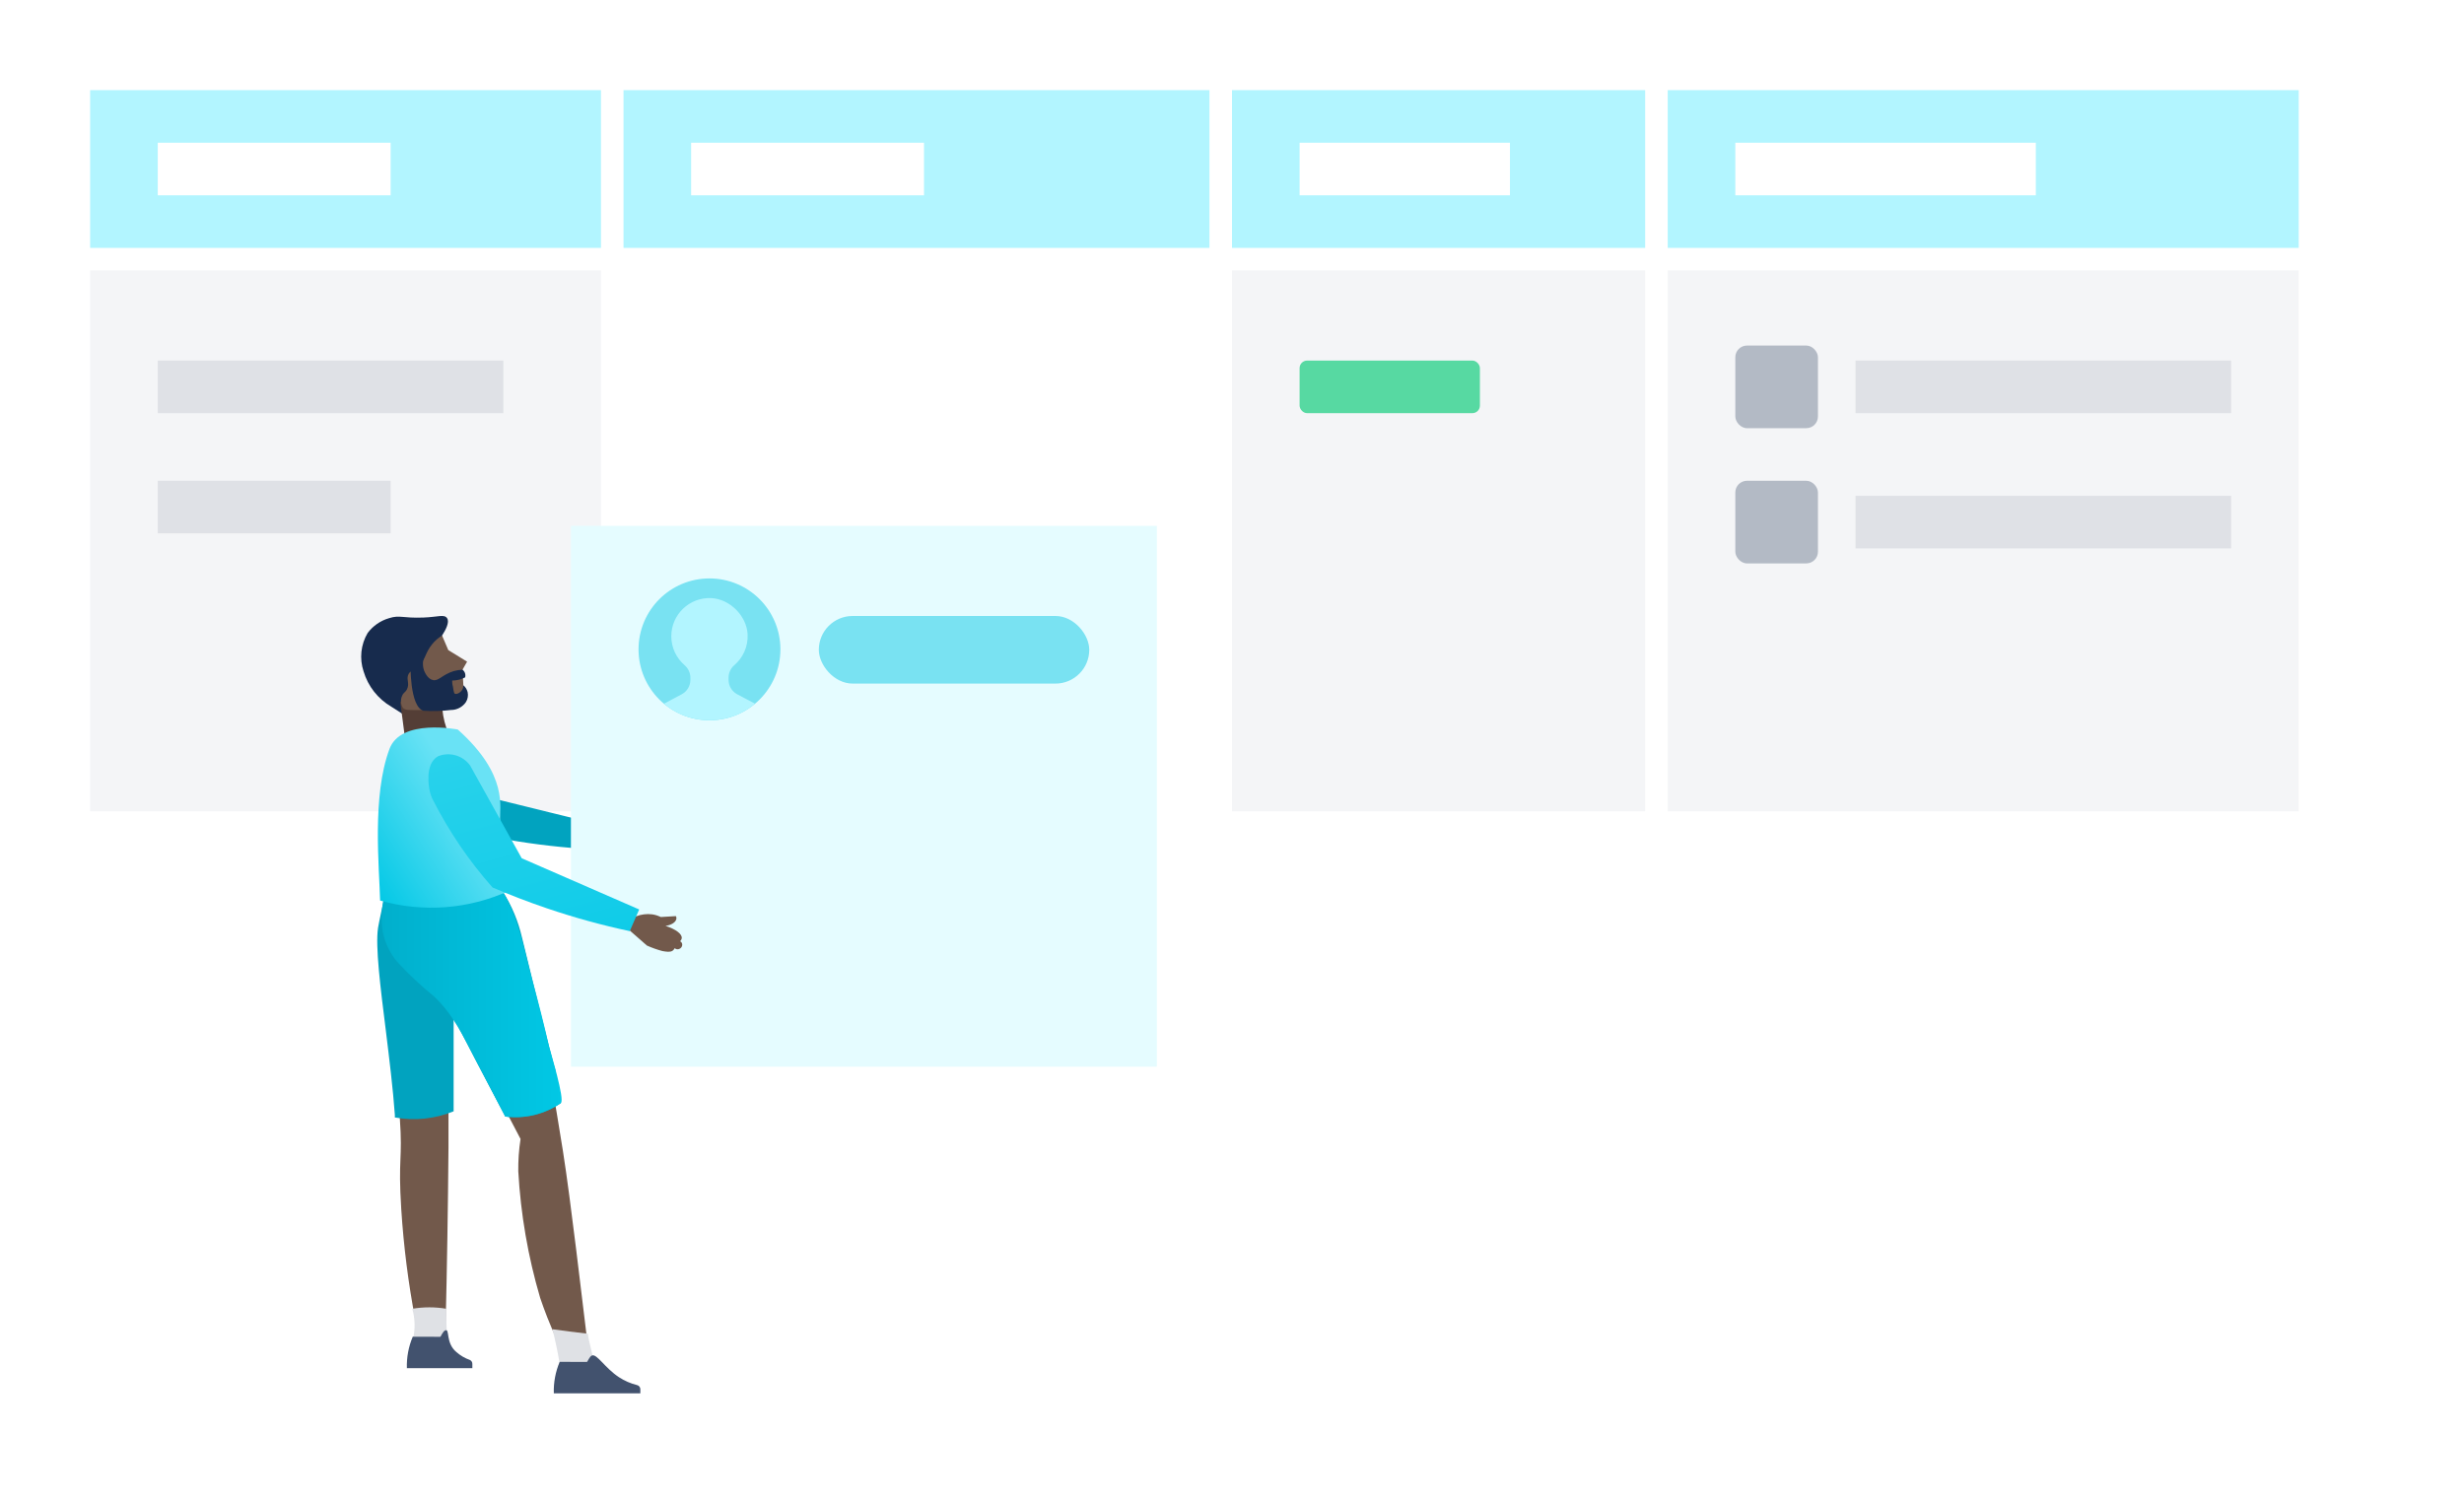 <svg width="328" height="200" viewBox="0 0 328 200" fill="none" xmlns="http://www.w3.org/2000/svg">
<rect width="328" height="200" fill="white"/>
<rect x="12" y="12" width="68" height="21" fill="#B2F5FF"/>
<rect x="21" y="19" width="31" height="7" fill="white"/>
<rect x="12" y="36" width="68" height="72" fill="#F4F5F7"/>
<rect x="21" y="48" width="46" height="7" fill="#DFE1E6"/>
<rect x="21" y="64" width="31" height="7" fill="#DFE1E6"/>
<rect x="222" y="12" width="84" height="21" fill="#B2F5FF"/>
<rect x="231" y="19" width="40" height="7" fill="white"/>
<rect x="222" y="36" width="84" height="72" fill="#F4F5F7"/>
<rect x="164" y="12" width="55" height="21" fill="#B2F5FF"/>
<rect x="173" y="19" width="28" height="7" fill="white"/>
<rect x="164" y="36" width="55" height="72" fill="#F4F5F7"/>
<rect x="173" y="48" width="24" height="7" rx="1" fill="#57D9A2"/>
<rect x="83" y="12" width="78" height="21" fill="#B2F5FF"/>
<rect x="92" y="19" width="31" height="7" fill="white"/>
<path d="M81.024 110.08L80.278 113.138C76.467 112.982 72.669 112.604 68.903 112.006C66.195 111.573 63.643 111.055 61.284 110.49C57.606 107.535 64.462 106 64.462 106L81.024 110.08Z" fill="#01A3BF"/>
<rect width="78" height="72" transform="matrix(-1 0 0 1 154 70)" fill="#E5FCFF"/>
<path fill-rule="evenodd" clip-rule="evenodd" d="M103.886 86.443C103.886 91.658 99.658 95.886 94.443 95.886C89.228 95.886 85 91.658 85 86.443C85 81.228 89.228 77 94.443 77C99.658 77 103.886 81.228 103.886 86.443Z" fill="#79E2F2"/>
<path fill-rule="evenodd" clip-rule="evenodd" d="M90.745 92.426L88.377 93.678C90.018 95.055 92.133 95.886 94.443 95.886C96.753 95.886 98.868 95.055 100.509 93.678L98.141 92.426C97.429 92.049 96.984 91.31 96.984 90.505V90.248C96.984 89.607 97.243 88.982 97.731 88.567C98.893 87.581 99.606 86.084 99.517 84.421C99.387 81.969 97.14 79.737 94.687 79.622C91.769 79.486 89.361 81.811 89.361 84.698C89.361 86.226 90.037 87.593 91.104 88.524C91.596 88.952 91.902 89.554 91.902 90.206V90.505C91.902 91.31 91.457 92.049 90.745 92.426Z" fill="#B2F5FF"/>
<rect x="109" y="82" width="36" height="9" rx="4.5" fill="#79E2F2"/>
<rect x="231" y="46" width="11" height="11" rx="1.554" fill="#B3BAC5"/>
<rect x="247" y="48" width="50" height="7" fill="#DFE1E6"/>
<rect x="231" y="64" width="11" height="11" rx="1.554" fill="#B3BAC5"/>
<rect x="247" y="66" width="50" height="7" fill="#DFE1E6"/>
<path d="M51.912 119.401C52.151 118.366 52.531 117.37 53.043 116.44C53.49 116.581 53.944 116.698 54.403 116.789C54.909 116.885 55.306 116.921 55.523 116.958C56.726 117.126 59.013 117.403 65.152 117.872C65.584 118.391 65.985 118.933 66.356 119.497C67.479 121.312 68.292 123.301 68.763 125.383C72.94 142.583 73.252 143.173 73.252 143.173C73.838 146.479 74.4 149.833 74.938 153.235C75.997 159.964 77.453 172.686 78.248 179.126C78.102 179.591 77.832 180.008 77.465 180.33C77.117 180.614 76.703 180.808 76.262 180.895C74.673 181.112 71.904 172.771 71.904 172.771C70.288 167.285 69.311 161.63 68.992 155.92C68.973 154.481 69.074 153.044 69.293 151.623C67.487 148.196 65.682 144.75 63.876 141.283C62.472 138.587 61.08 135.899 59.7 133.219C59.7 139.638 59.7 146.158 59.7 152.778C59.635 160.802 59.507 168.734 59.314 176.574C59.091 176.763 58.827 176.899 58.544 176.971C58.079 177.066 57.596 177.015 57.16 176.827C56.44 176.633 55.79 176.241 55.282 175.696C54.355 170.836 53.732 165.924 53.416 160.987C52.971 154.006 53.621 154.499 53.224 148.854C52.634 140.272 50.347 128.067 50.949 124.107C51.033 123.373 51.575 120.845 51.912 119.401Z" fill="#72594B"/>
<path d="M58.845 84.603C59.302 83.893 59.892 82.822 59.507 82.28C59.122 81.739 58.303 82.136 56.377 82.208C53.537 82.316 53.236 81.835 51.791 82.292C50.651 82.622 49.649 83.315 48.939 84.266C48.028 85.809 47.83 87.67 48.397 89.37C48.984 91.352 50.306 93.035 52.092 94.076L53.633 95.063L57.99 87.552L58.845 84.603Z" fill="#172B4D"/>
<path d="M53.838 97.699H59.724C58.827 95.608 58.604 93.29 59.086 91.067L55.475 90.898C55.475 91.115 55.366 91.416 55.258 91.777C55.185 92.131 55.051 92.469 54.861 92.776C54.458 93.219 53.883 93.466 53.284 93.45L53.838 97.699Z" fill="#543E36"/>
<path d="M52.562 148.758C52.562 148.649 52.562 148.541 52.562 148.421C52.321 145.002 51.828 141.018 51.358 137.167C50.636 131.413 49.95 125.985 50.323 123.517C50.431 122.831 50.985 120.267 51.31 118.871C51.426 118.365 51.575 117.866 51.755 117.379C51.964 116.815 52.213 116.268 52.502 115.742L52.767 115.272L53.284 115.429C53.707 115.56 54.137 115.669 54.572 115.754C54.945 115.826 55.246 115.862 55.463 115.886H55.655C56.787 116.055 59.013 116.319 65.284 116.801H65.573L65.754 117.03C66.186 117.569 66.588 118.131 66.957 118.715C68.132 120.586 68.986 122.641 69.485 124.793C73.216 140.14 73.842 142.21 73.939 142.463V142.631C74.179 144.015 74.42 145.436 74.661 146.844C72.498 148.333 69.862 148.971 67.258 148.637C65.934 146.122 64.61 143.606 63.298 141.078L60.386 135.469C60.386 139.622 60.386 143.787 60.386 147.939C57.909 148.952 55.194 149.236 52.562 148.758Z" fill="#01A3BF"/>
<path d="M52.863 128.031C51.894 126.869 51.232 125.482 50.937 123.999C50.68 122.286 50.791 120.538 51.262 118.871C51.383 118.366 51.531 117.867 51.707 117.379C51.916 116.815 52.165 116.268 52.453 115.742L52.718 115.272L53.236 115.429C53.659 115.56 54.089 115.669 54.524 115.754C54.897 115.826 55.198 115.862 55.414 115.886H55.607C56.739 116.055 58.965 116.319 65.236 116.801H65.525L65.706 117.03C66.138 117.569 66.539 118.131 66.909 118.715C69.064 122.121 69.81 126.623 70.869 130.51C71.672 133.415 72.41 136.336 73.084 139.273C73.252 140.007 75.227 146.374 74.661 146.844C72.498 148.333 69.862 148.971 67.258 148.637C65.934 146.122 64.61 143.606 63.298 141.078C61.697 138.009 60.337 135.06 57.786 132.653C56.035 131.233 54.39 129.688 52.863 128.031Z" fill="url(#paint0_linear)"/>
<path d="M58.845 84.603L59.675 86.541L62.179 88.082L61.565 89.153L61.782 93.005C61.045 93.55 60.235 93.988 59.374 94.305C58.219 94.51 57.044 94.583 55.872 94.521C54.584 94.521 53.922 94.582 53.633 94.233C53.331 93.751 53.29 93.15 53.525 92.632C53.717 92.15 53.97 92.198 54.187 91.729C54.536 90.995 54.102 90.525 54.319 89.887C54.536 89.249 55.053 89.346 55.872 88.503C56.69 87.66 56.594 86.914 57.509 85.783C57.882 85.314 58.334 84.915 58.845 84.603Z" fill="#72594B"/>
<path d="M66.584 109.398C66.811 112.476 67.213 115.538 67.788 118.57C62.398 121.042 56.303 121.507 50.6 119.882C50.49 115.449 49.5 105.969 51.851 99.689C53.379 95.606 60.94 97.117 60.94 97.117C67.788 103.24 66.452 107.509 66.584 109.398Z" fill="url(#paint1_linear)"/>
<path d="M83.24 123.354L86.118 125.874C86.784 126.174 87.473 126.418 88.178 126.606C88.736 126.701 89.187 126.779 89.528 126.568C89.649 126.478 89.749 126.362 89.818 126.227C89.98 126.372 90.211 126.412 90.412 126.329C90.629 126.249 90.785 126.054 90.816 125.824C90.842 125.609 90.732 125.4 90.539 125.301C90.648 125.2 90.722 125.067 90.75 124.922C90.848 124.352 89.948 123.685 88.593 123.258C89.407 123.141 89.986 122.751 90.042 122.285C90.054 122.171 90.031 122.056 89.976 121.956L87.965 122.075C87.599 121.897 87.208 121.776 86.805 121.718C86.082 121.628 85.349 121.721 84.671 121.987L83.24 123.354Z" fill="#72594B"/>
<path d="M85.085 121.069L83.833 123.956C80.103 123.16 76.424 122.146 72.813 120.921C70.216 120.037 67.789 119.096 65.559 118.14C62.432 114.607 59.767 110.691 57.627 106.486C57.421 106.075 57.27 105.639 57.178 105.188C57.139 104.986 56.455 101.706 58.318 100.67C59.852 100.058 61.605 100.564 62.577 101.9L69.449 114.251L85.085 121.069Z" fill="url(#paint2_linear)"/>
<path d="M54.993 178.295H59.543C59.483 177.513 59.435 176.682 59.423 175.816C59.423 175.27 59.423 174.74 59.423 174.227C57.921 173.97 56.386 173.97 54.885 174.227C55.255 175.537 55.288 176.92 54.981 178.247L54.993 178.295Z" fill="#DFE1E5"/>
<path d="M74.516 181.629H79.066C79.066 180.823 78.296 178.356 78.26 177.549L75.756 177.248L73.529 176.947C73.734 177.694 73.915 178.476 74.095 179.355C74.276 180.233 74.396 180.883 74.516 181.629Z" fill="#DFE1E5"/>
<path d="M58.604 177.958C58.688 177.958 58.929 177.248 59.266 177.104C59.916 176.815 59.266 178.753 60.759 179.992C61.282 180.455 61.892 180.811 62.552 181.04C62.765 181.139 62.894 181.359 62.877 181.593V182.135H54.163C54.117 180.698 54.384 179.269 54.945 177.946L58.604 177.958Z" fill="#42526E"/>
<path d="M78.127 181.304C78.212 181.304 78.452 180.594 78.789 180.45C79.439 180.161 80.51 182.099 82.4 183.339C83.139 183.82 83.952 184.174 84.808 184.386C85.063 184.447 85.243 184.677 85.241 184.939V185.481H73.722C73.676 184.045 73.943 182.615 74.504 181.292L78.127 181.304Z" fill="#42526E"/>
<path d="M61.565 89.153C61.883 89.388 62.022 89.796 61.914 90.176C61.381 90.449 60.792 90.593 60.193 90.597C60.193 90.79 60.193 91.067 60.289 91.38C60.41 92.222 60.47 92.295 60.542 92.343C60.807 92.487 61.361 92.174 61.577 91.741C61.654 91.58 61.692 91.402 61.685 91.223C61.966 91.461 62.164 91.781 62.251 92.138C62.349 92.593 62.267 93.067 62.023 93.462C61.606 94.074 60.931 94.46 60.193 94.509H60.073C58.843 94.659 57.602 94.695 56.365 94.618C54.512 94.064 54.644 88.395 54.644 88.154L56.702 86.95C56.273 87.643 56.18 88.493 56.45 89.261C56.522 89.43 56.895 90.393 57.653 90.537C58.412 90.682 58.857 89.815 60.41 89.334C60.787 89.232 61.175 89.172 61.565 89.153Z" fill="#172B4D"/>
<defs>
<linearGradient id="paint0_linear" x1="74.733" y1="115.271" x2="50.78" y2="115.271" gradientUnits="userSpaceOnUse">
<stop stop-color="#01C8E5"/>
<stop offset="1" stop-color="#01AFCC"/>
</linearGradient>
<linearGradient id="paint1_linear" x1="57.139" y1="98.526" x2="43.196" y2="107.428" gradientUnits="userSpaceOnUse">
<stop stop-color="#69E2F5"/>
<stop offset="1" stop-color="#06C9E6"/>
</linearGradient>
<linearGradient id="paint2_linear" x1="62.299" y1="131.439" x2="54.047" y2="101.512" gradientUnits="userSpaceOnUse">
<stop stop-color="#0ECBE8"/>
<stop offset="1" stop-color="#29D2EB"/>
</linearGradient>
</defs>
</svg>
